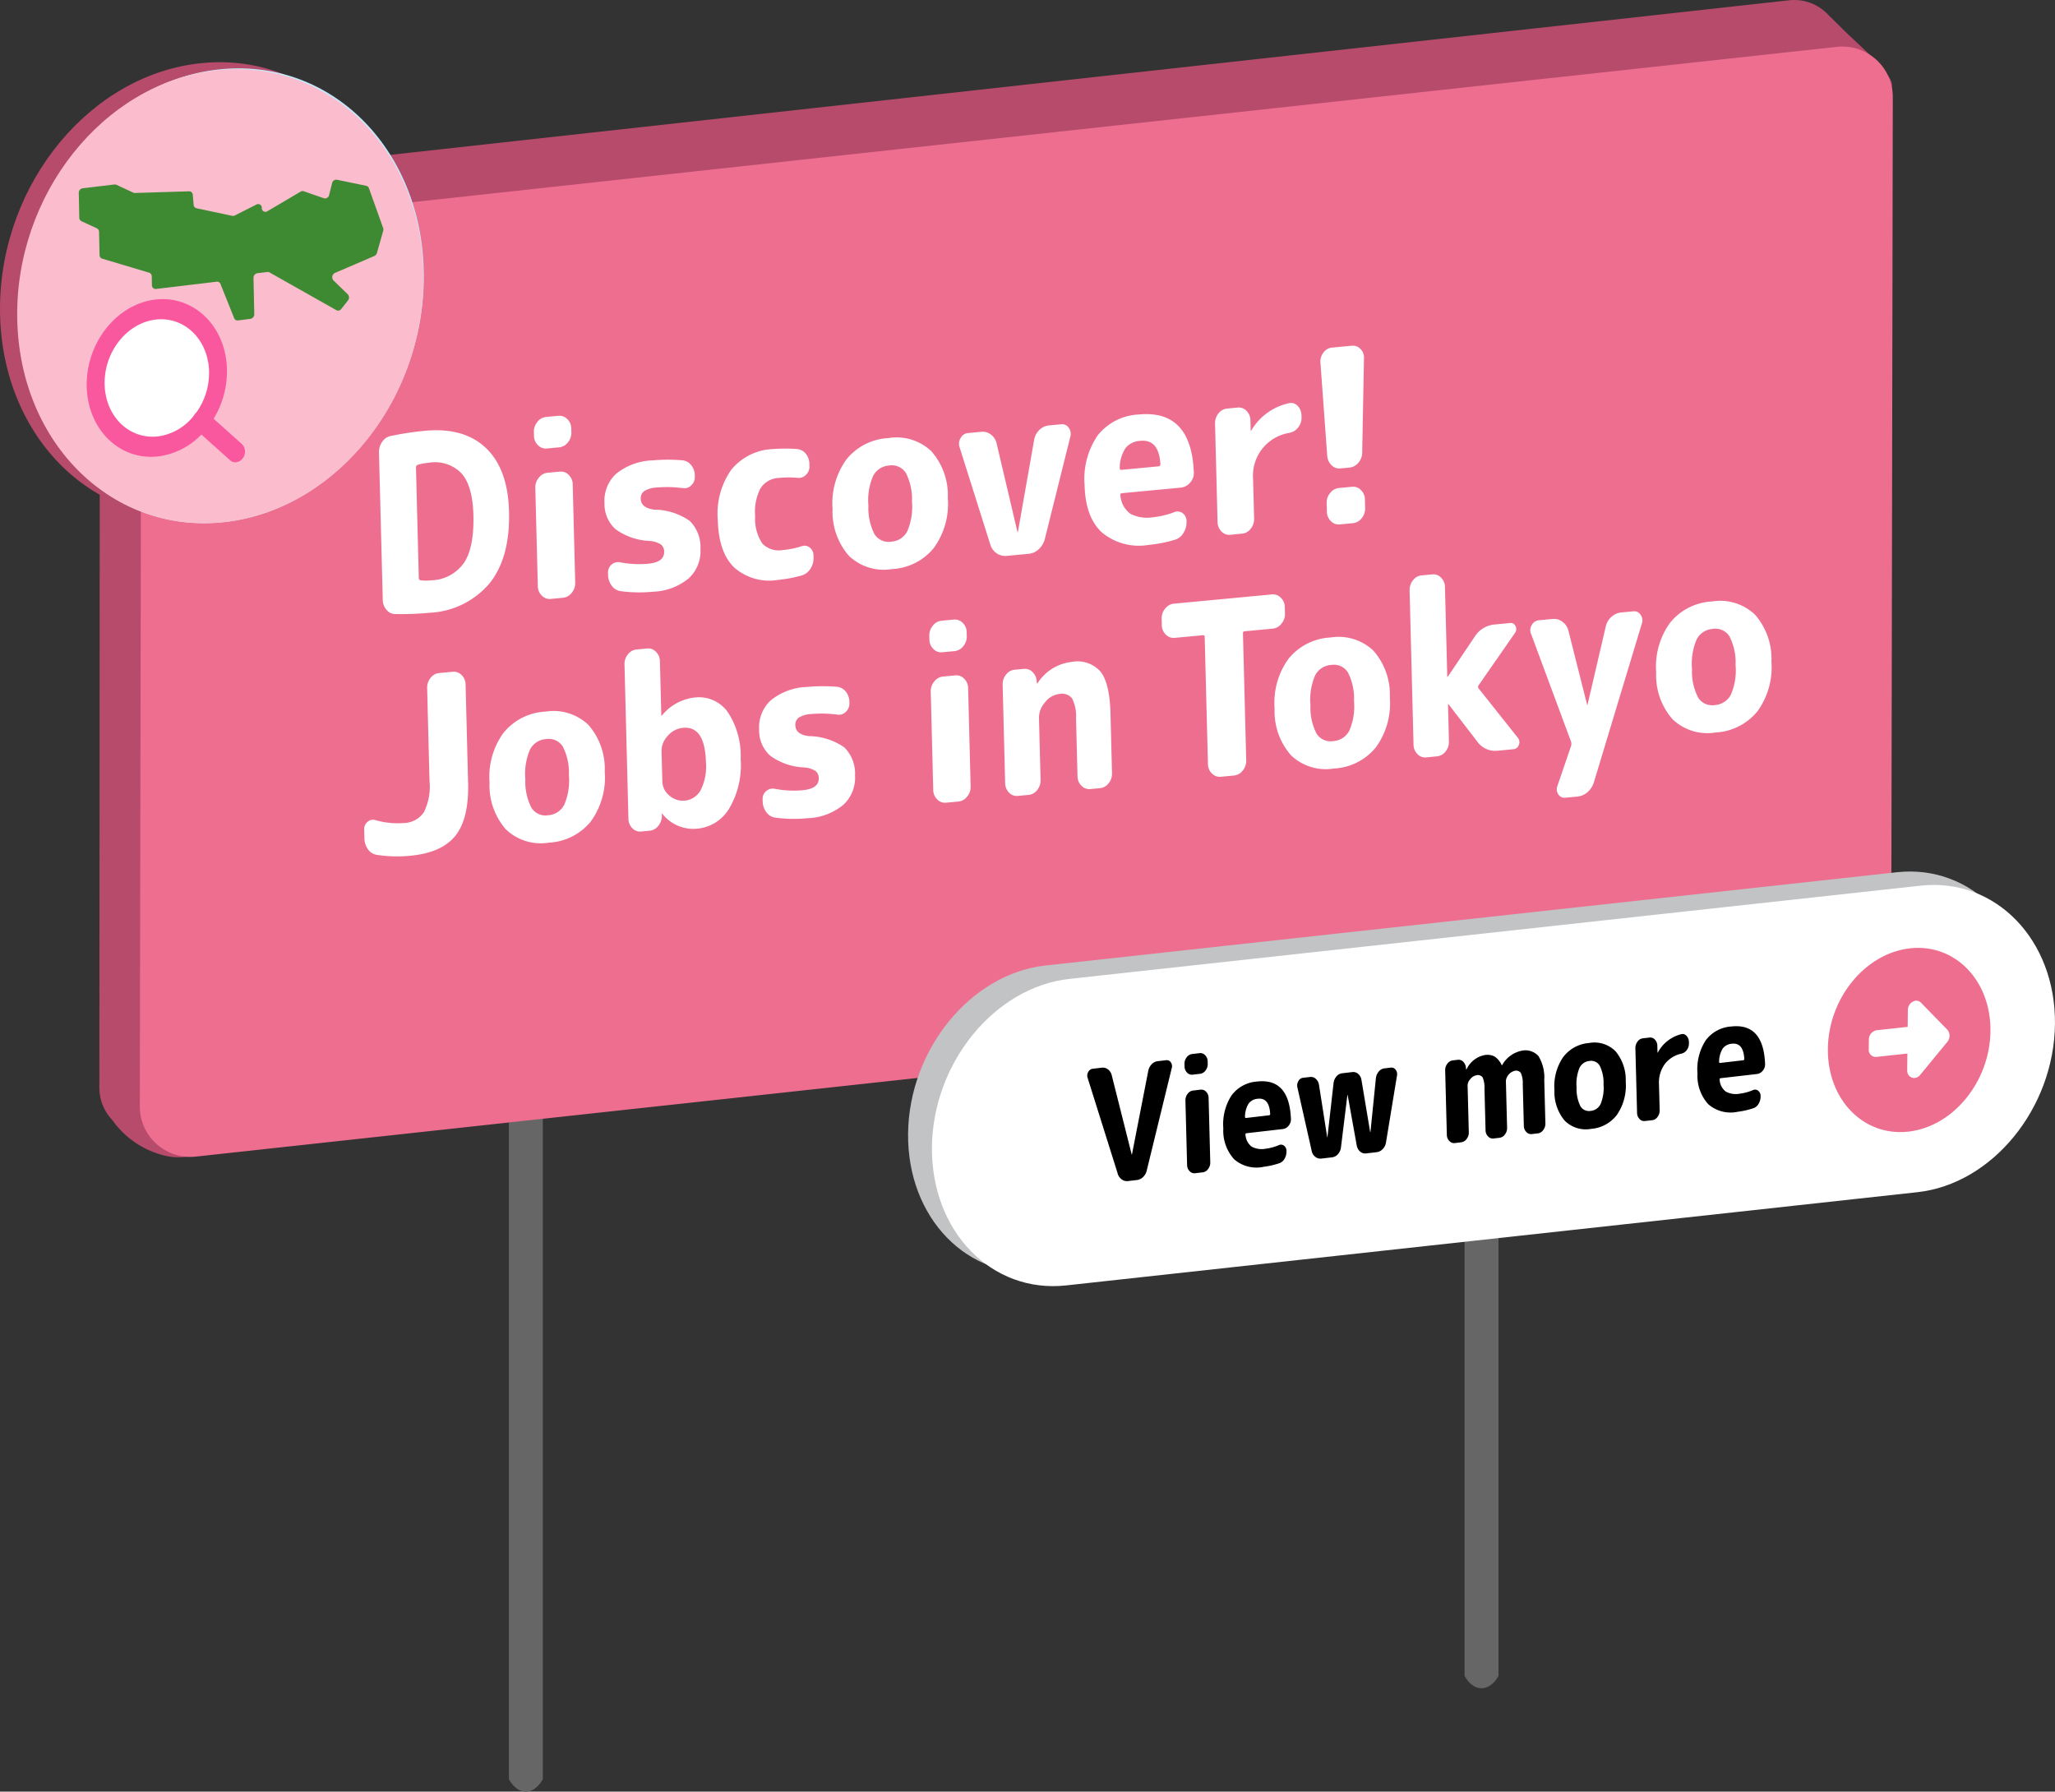 <svg xmlns="http://www.w3.org/2000/svg" width="245.551" height="214.075" viewBox="0 0 245.551 214.075"><rect x="0" y="0" width="245.551" height="214.075" fill="#333333" stroke="none"/><defs><clipPath id="a"><path fill="none" d="M0 0h245.551v214.075H0z" data-name="長方形 5419"/></clipPath></defs><g clip-path="url(#a)" data-name="グループ 8303"><path fill="#656665" d="M64.862 212.606c-1.115 1.959-2.94 1.959-4.055 0V109.312h4.055z" data-name="パス 150369"/><path fill="#656665" d="M179.055 200.256c-1.115 1.961-2.94 1.961-4.055 0V96.85h4.055z" data-name="パス 150370"/><path fill="#b64b6c" d="M216.471 111.382l-194.3 26.85a6.809 6.809 0 01-2.321-.113 10.757 10.757 0 01-6.281-4.08l-.222-.29a5.554 5.554 0 01-1.474-3.777L11.935 27.3a5.552 5.552 0 014.95-5.51L213.793.033a5.55 5.55 0 014.68 1.753l1.657 1.632c1.011 1.094 6.012 5.267 5.94 6.754l-4.812 95.98a5.551 5.551 0 01-4.787 5.23" data-name="パス 150371"/><path fill="#ee6e90" d="M220.616 116.7L23.388 138.2a6.03 6.03 0 01-6.683-6.006l.177-99.11a6.03 6.03 0 015.376-5.984L219.487 5.6a6.029 6.029 0 016.683 6l-.178 99.111a6.029 6.029 0 01-5.376 5.983" data-name="パス 150372"/><path fill="#b64b6c" d="M48.385 32.44C48.322 47.4 37.44 60.5 24.079 61.7S-.063 51.738 0 36.777 10.946 8.717 24.307 7.52s24.141 9.959 24.078 24.92" data-name="パス 150373"/><path fill="#c0ebfc" d="M50.643 33.173C50.58 48.134 39.7 61.233 26.337 62.431S2.195 52.471 2.258 37.51 13.2 9.45 26.565 8.253s24.141 9.959 24.078 24.92" data-name="パス 150374"/><path fill="#fbbdce" d="M50.59 32.552c.342 14.9-10.245 28.251-23.646 29.819S2.4 53.129 2.061 38.228 12.305 9.976 25.706 8.409s24.542 9.242 24.884 24.143" data-name="パス 150375"/><path fill="#3e8a32" d="M9.413 23.073L9.474 26a.471.471 0 00.257.429l1.849.856a.473.473 0 01.257.429l.057 2.743a.464.464 0 00.311.449l5.618 1.676a.464.464 0 01.311.45l.021 1.034a.439.439 0 00.475.463l7.279-.87a.416.416 0 01.436.273l1.635 4.084a.415.415 0 00.437.272l1.513-.188a.556.556 0 00.453-.573l-.09-4.308a.558.558 0 01.453-.574l1.208-.144a.4.4 0 01.248.049l8 4.517a.447.447 0 00.57-.142l.805-1.02a.561.561 0 00-.015-.733l-1.72-1.672a.568.568 0 01.187-.891l4.705-2.022a.561.561 0 00.308-.366l.747-2.635a.584.584 0 00-.012-.358l-1.693-4.739a.431.431 0 00-.313-.285l-3.522-.73a.51.51 0 00-.566.41l-.356 1.408a.5.5 0 01-.615.4l-2.422-.842a.413.413 0 00-.345.034l-4.01 2.363a.431.431 0 01-.652-.4.432.432 0 00-.624-.418l-2.615 1.324a.44.44 0 01-.292.038l-4.274-.91a.451.451 0 01-.34-.422l-.1-1.169a.439.439 0 00-.436-.431l-6.483.2a.4.4 0 01-.181-.036l-2.035-.946a.407.407 0 00-.22-.035l-3.82.456a.558.558 0 00-.453.574" data-name="パス 150376"/><path fill="#fff" d="M26.039 43.975a9.441 9.441 0 01-2.627 7.052 7.64 7.64 0 01-4.22 2.266c-4.031.656-7.5-2.453-7.75-6.944s2.816-8.663 6.847-9.318 7.5 2.453 7.75 6.944" data-name="パス 150377"/><path fill="#fa589e" d="M18.932 54.53c-4.473.535-8.279-2.988-8.558-8.006-.285-5.14 3.236-9.932 7.849-10.682s8.6 2.821 8.884 7.96a10.888 10.888 0 01-3.007 8.083 8.728 8.728 0 01-4.838 2.6 7.51 7.51 0 01-.326.046M18.6 38.187c-.081.01-.161.021-.243.034-3.435.559-6.057 4.128-5.845 7.955s3.178 6.486 6.616 5.929a6.5 6.5 0 003.6-1.935 8.11 8.11 0 002.243-6.02c-.207-3.737-3.042-6.361-6.373-5.963" data-name="パス 150378"/><path fill="#fa589e" d="M28.238 55.235A.918.918 0 0127.5 55l-4.18-3.745a1.282 1.282 0 01-.093-1.682 1.015 1.015 0 011.51-.246l4.18 3.745a1.285 1.285 0 01.093 1.683 1.14 1.14 0 01-.777.477" data-name="パス 150379"/><path fill="#c1c3c5" d="M226.263 140.848l-101.715 11.14c-8.931.978-16.149-6.462-16.042-16.534s7.5-19.113 16.432-20.092l101.716-11.14c8.93-.978 16.149 6.463 16.041 16.535s-7.5 19.113-16.432 20.091" data-name="パス 150380"/><path fill="#fff" d="M229.117 142.45L127.4 153.59c-8.931.978-16.149-6.462-16.042-16.534s7.5-19.113 16.432-20.092l101.716-11.14c8.93-.978 16.149 6.463 16.041 16.535s-7.5 19.113-16.432 20.091" data-name="パス 150381"/><path fill="#ee6e90" d="M237.84 123.2c-.065 6.05-4.465 11.43-9.829 12.018s-9.66-3.841-9.6-9.891 4.465-11.43 9.829-12.017 9.661 3.84 9.6 9.89" data-name="パス 150382"/><path fill="#fff" d="M227.892 127.877l.021-1.994-3.715.407a.846.846 0 01-.9-.928l.012-1.134a1.129 1.129 0 01.922-1.127l3.715-.407.022-1.994a1.128 1.128 0 01.92-1.128.764.764 0 01.641.23l3.158 3.237a1.121 1.121 0 01-.01 1.452v.006l-3.235 3.936a.976.976 0 01-.64.372.843.843 0 01-.906-.919v-.009" data-name="パス 150383"/><path d="M133.555 140.23l-3.593-11.43a.846.846 0 01.072-.713.7.7 0 01.536-.386l1.09-.127a.988.988 0 01.74.21 1.227 1.227 0 01.442.7l2.383 9.458c0 .014.006.019.017.018s.016-.008.016-.021l1.943-9.961a1.532 1.532 0 01.4-.8 1.17 1.17 0 01.723-.38l1.025-.119a.564.564 0 01.554.26.79.79 0 01.107.692l-2.979 12.2a1.561 1.561 0 01-.428.793 1.247 1.247 0 01-.749.372l-1.074.125a1.037 1.037 0 01-.748-.2 1.318 1.318 0 01-.482-.687" data-name="パス 150384"/><path d="M142.5 128.41a.765.765 0 01-.659-.248 1.04 1.04 0 01-.3-.728l-.008-.3a1.23 1.23 0 01.257-.792.93.93 0 01.642-.4l.911-.106a.762.762 0 01.659.248 1.035 1.035 0 01.3.728l.008.3a1.223 1.223 0 01-.257.792.93.93 0 01-.642.4zm.306 11.775a.761.761 0 01-.66-.248 1.037 1.037 0 01-.3-.727l-.2-7.712a1.232 1.232 0 01.257-.792.927.927 0 01.643-.4l.91-.106a.76.76 0 01.659.247 1.037 1.037 0 01.3.728l.2 7.711a1.227 1.227 0 01-.258.792.928.928 0 01-.641.4z" data-name="パス 150385"/><path d="M150.911 139.435a4.065 4.065 0 01-3.442-.915 5.071 5.071 0 01-1.295-3.679 6.358 6.358 0 01.967-3.932 4.126 4.126 0 013.048-1.678q3.872-.448 4.065 4.482a1.163 1.163 0 01-.281.8 1.035 1.035 0 01-.683.393l-4.343.5q-.164.018-.126.186a1.949 1.949 0 00.73 1.411 2.533 2.533 0 001.7.25 5.915 5.915 0 001.571-.43.589.589 0 01.615.081.764.764 0 01.284.614v.039a1.668 1.668 0 01-.229.894 1.11 1.11 0 01-.63.539 9.45 9.45 0 01-1.947.436m-.619-8.139a1.5 1.5 0 00-1.1.575 3.027 3.027 0 00-.432 1.584c0 .1.042.147.118.138l2.749-.319c.1-.012.145-.075.142-.188q-.117-1.948-1.482-1.79" data-name="パス 150386"/><path d="M156.734 137.52l-1.714-7.611a1.023 1.023 0 01.127-.74.728.728 0 01.561-.389l.814-.094a.866.866 0 01.707.223 1.2 1.2 0 01.377.718l.977 6.23c0 .013.006.018.017.017s.017-.007.017-.02l.729-6.429a1.471 1.471 0 01.34-.8 1.035 1.035 0 01.692-.385l1.2-.14a.893.893 0 01.716.221 1.184 1.184 0 01.386.718l1.041 6.223c0 .013.007.018.017.017a.019.019 0 00.017-.021l.649-6.42a1.482 1.482 0 01.338-.8 1.045 1.045 0 01.692-.385l.748-.087a.611.611 0 01.586.256.857.857 0 01.156.706l-1.309 7.963a1.446 1.446 0 01-.388.8 1.181 1.181 0 01-.724.379l-1.269.147a.893.893 0 01-.716-.222 1.25 1.25 0 01-.4-.715l-1.087-6.028c0-.012-.005-.018-.015-.017a.019.019 0 00-.017.021l-.768 6.243a1.427 1.427 0 01-.355.8 1.1 1.1 0 01-.707.387l-1.269.147a.985.985 0 01-.74-.209 1.152 1.152 0 01-.426-.7" data-name="パス 150387"/><path d="M173.842 136.582a.76.76 0 01-.659-.248 1.033 1.033 0 01-.3-.727l-.2-7.712a1.221 1.221 0 01.257-.792.925.925 0 01.642-.4l.6-.07a.762.762 0 01.666.237 1.164 1.164 0 01.32.734l.022.169c0 .013.005.018.017.017s.032-.01.032-.023a3.022 3.022 0 012.159-1.7 1.9 1.9 0 011.195.176 2.461 2.461 0 01.842 1.016c0 .025.012.037.034.034l.031-.042a3.468 3.468 0 012.306-1.7 2.111 2.111 0 012.023.632 4.93 4.93 0 01.695 2.863l.134 5.185a1.223 1.223 0 01-.257.792.928.928 0 01-.642.4l-.716.083a.764.764 0 01-.66-.247 1.042 1.042 0 01-.3-.727l-.129-5a2.975 2.975 0 00-.23-1.335.714.714 0 00-.741-.248 1.416 1.416 0 00-1.046 1.188l.146 5.622a1.226 1.226 0 01-.257.792.925.925 0 01-.642.4l-.716.084a.76.76 0 01-.659-.248 1.033 1.033 0 01-.3-.727l-.13-4.995a3.074 3.074 0 00-.222-1.336.694.694 0 00-.732-.249 1.162 1.162 0 00-.724.446 1.136 1.136 0 00-.339.744l.145 5.622a1.214 1.214 0 01-.256.792.928.928 0 01-.642.4z" data-name="パス 150388"/><path d="M193.234 133.169a4.268 4.268 0 01-3.1 1.713 3.555 3.555 0 01-3.175-.984 5.33 5.33 0 01-1.22-3.649 6.171 6.171 0 011.024-3.911 4.276 4.276 0 013.1-1.712 3.558 3.558 0 013.174.984 5.33 5.33 0 011.221 3.65 6.162 6.162 0 01-1.025 3.909m-2.085-5.835a1.184 1.184 0 00-1.229-.562 1.46 1.46 0 00-1.194.843 5.075 5.075 0 00-.34 2.326 4.61 4.61 0 00.458 2.233 1.184 1.184 0 001.23.562 1.458 1.458 0 001.193-.843 5.084 5.084 0 00.34-2.326 4.616 4.616 0 00-.458-2.233" data-name="パス 150389"/><path d="M196.551 133.946a.738.738 0 01-.651-.248 1.049 1.049 0 01-.288-.729l-.2-7.711a1.255 1.255 0 01.249-.791.905.905 0 01.635-.4l.8-.093a.741.741 0 01.65.248 1.059 1.059 0 01.288.729l.021.8c0 .012.006.018.017.017s.032-.01.032-.023a4.382 4.382 0 012.766-2.169.62.62 0 01.65.191 1.092 1.092 0 01.288.748v.152a1.246 1.246 0 01-.248.791 1.07 1.07 0 01-.65.438 3.385 3.385 0 00-2.014 1.29 3.754 3.754 0 00-.664 2.373l.08 3.1a1.253 1.253 0 01-.249.791.9.9 0 01-.634.4z" data-name="パス 150390"/><path d="M207.567 132.858a4.065 4.065 0 01-3.442-.915 5.069 5.069 0 01-1.295-3.679 6.36 6.36 0 01.967-3.932 4.128 4.128 0 013.048-1.677q3.871-.45 4.064 4.481a1.162 1.162 0 01-.28.8 1.043 1.043 0 01-.683.394l-4.343.5q-.163.018-.126.186a1.944 1.944 0 00.73 1.411 2.533 2.533 0 001.695.251 5.993 5.993 0 001.571-.43.585.585 0 01.615.081.766.766 0 01.284.614v.038a1.663 1.663 0 01-.229.894 1.116 1.116 0 01-.63.54 9.449 9.449 0 01-1.947.435m-.619-8.139a1.508 1.508 0 00-1.1.575 3.027 3.027 0 00-.432 1.584c0 .1.042.147.118.138l2.749-.319c.1-.011.145-.074.142-.187q-.117-1.95-1.482-1.791" data-name="パス 150391"/><path fill="#fff" d="M47.254 73.374a1.359 1.359 0 01-1.066-.5 1.861 1.861 0 01-.453-1.221l-.449-17.569a2.1 2.1 0 01.389-1.3 1.6 1.6 0 011.035-.694 37.012 37.012 0 014.041-.614q4.7-.444 7.324 2.069t2.749 7.587q.139 5.509-2.336 8.576a9.974 9.974 0 01-7.181 3.511 36.01 36.01 0 01-4.053.151m2.451-17.49l.336 13.162a.27.27 0 00.245.3 5.915 5.915 0 001.264 0 4.948 4.948 0 003.885-2.081q1.23-1.832 1.132-5.716-.09-3.478-1.419-4.981a4.413 4.413 0 00-3.957-1.264 6.117 6.117 0 00-1.258.235.318.318 0 00-.228.341" data-name="パス 150392"/><path fill="#fff" d="M65.346 53.589a1.285 1.285 0 01-1.064-.393 1.563 1.563 0 01-.477-1.117l-.011-.465a1.78 1.78 0 01.417-1.2 1.484 1.484 0 011.038-.592l1.472-.139a1.285 1.285 0 011.063.394 1.561 1.561 0 01.477 1.116l.012.465a1.782 1.782 0 01-.417 1.2 1.493 1.493 0 01-1.038.593zm.459 17.975a1.283 1.283 0 01-1.063-.394 1.561 1.561 0 01-.477-1.117l-.3-11.77a1.781 1.781 0 01.417-1.2 1.484 1.484 0 011.038-.592l1.472-.139a1.286 1.286 0 011.064.394 1.559 1.559 0 01.476 1.117l.3 11.77a1.783 1.783 0 01-.417 1.2 1.491 1.491 0 01-1.038.592z" data-name="パス 150393"/><path fill="#fff" d="M77.639 64.634a7.444 7.444 0 01-4.105-1.414 4.06 4.06 0 01-1.305-3.1 4.4 4.4 0 011.371-3.489 7.238 7.238 0 014.37-1.619A20.278 20.278 0 0181.528 55a1.491 1.491 0 011.055.568 1.966 1.966 0 01.44 1.237v.145a1.334 1.334 0 01-.409 1.027 1.149 1.149 0 01-.978.354 14.563 14.563 0 00-3.163-.079 3.023 3.023 0 00-1.5.432 1.053 1.053 0 00-.411.911q.027 1.1 1.614 1.3a7.519 7.519 0 014.236 1.344 4.37 4.37 0 011.283 3.337 4.415 4.415 0 01-1.385 3.516 7.043 7.043 0 01-4.253 1.608 16.663 16.663 0 01-3.9-.067 1.561 1.561 0 01-1.057-.642 2.2 2.2 0 01-.441-1.31l-.006-.231a1.191 1.191 0 01.422-.985 1.172 1.172 0 01.994-.283 11.841 11.841 0 003.376.176q1.944-.183 1.913-1.43a1.073 1.073 0 00-.378-.866 2.975 2.975 0 00-1.341-.425" data-name="パス 150394"/><path fill="#fff" d="M92.984 69.288a6.338 6.338 0 01-5.253-1.479q-1.865-1.8-1.963-5.686a9.1 9.1 0 011.6-5.977 6.754 6.754 0 014.954-2.488 20.6 20.6 0 012.871-.009 1.525 1.525 0 011.081.552 1.915 1.915 0 01.44 1.223l.007.289a1.315 1.315 0 01-.422 1.028 1.179 1.179 0 01-.991.355 12.06 12.06 0 00-2.239.008 2.737 2.737 0 00-2.194 1.239 6.082 6.082 0 00-.639 3.359 5.242 5.242 0 00.86 3.246 2.707 2.707 0 002.456.77 9.76 9.76 0 002.2-.44.992.992 0 01.991.139 1.158 1.158 0 01.459.945l.007.29a2.234 2.234 0 01-.387 1.329 1.817 1.817 0 01-1.034.781 16.273 16.273 0 01-2.805.526" data-name="パス 150395"/><path fill="#fff" d="M111.588 65.468A6.9 6.9 0 01106.57 68a6.027 6.027 0 01-5.125-1.579 7.956 7.956 0 01-1.961-5.6 8.929 8.929 0 011.666-5.94 6.9 6.9 0 015.019-2.538 6.026 6.026 0 015.124 1.58 7.951 7.951 0 011.961 5.6 8.929 8.929 0 01-1.666 5.94m-3.35-8.954a1.983 1.983 0 00-1.985-.888 2.32 2.32 0 00-1.931 1.258 7.324 7.324 0 00-.555 3.539 6.77 6.77 0 00.733 3.418 1.98 1.98 0 001.986.888 2.317 2.317 0 001.93-1.257 7.328 7.328 0 00.554-3.54 6.788 6.788 0 00-.732-3.418" data-name="パス 150396"/><path fill="#fff" d="M118.321 65.036l-3.669-11.627a1.29 1.29 0 01.143-1.088 1.1 1.1 0 01.868-.577l1.576-.148a1.629 1.629 0 011.182.339 1.8 1.8 0 01.672 1.084l2.483 10.547c0 .019.01.028.027.027a.028.028 0 00.026-.032l1.932-10.961a2.146 2.146 0 01.613-1.207 1.862 1.862 0 011.159-.56l1.472-.138a.94.94 0 01.893.409 1.225 1.225 0 01.2 1.057l-3.058 12.262a2.478 2.478 0 01-.721 1.2 1.994 1.994 0 01-1.184.548l-2.628.248a1.8 1.8 0 01-1.233-.32 1.92 1.92 0 01-.751-1.062" data-name="パス 150397"/><path fill="#fff" d="M137.236 65.11a6.905 6.905 0 01-5.557-1.481q-1.983-1.818-2.08-5.644a9.191 9.191 0 011.572-5.975 6.668 6.668 0 014.928-2.486q6.255-.589 6.553 6.937a1.7 1.7 0 01-.457 1.22 1.666 1.666 0 01-1.1.584l-7.017.663c-.174.017-.243.11-.2.28a2.981 2.981 0 001.175 2.171 4.327 4.327 0 002.737.424 9.992 9.992 0 002.539-.617.993.993 0 01.992.138 1.162 1.162 0 01.459.945v.058a2.426 2.426 0 01-.373 1.358 1.741 1.741 0 01-1.02.808 15.847 15.847 0 01-3.145.617m-.977-12.433a2.437 2.437 0 00-1.77.85 4.4 4.4 0 00-.7 2.4c0 .155.068.227.19.215l4.441-.419c.158-.015.234-.11.23-.284q-.182-2.975-2.389-2.767" data-name="パス 150398"/><path fill="#fff" d="M147 63.9a1.249 1.249 0 01-1.051-.4 1.594 1.594 0 01-.463-1.118l-.3-11.77a1.816 1.816 0 01.4-1.2 1.449 1.449 0 011.025-.591l1.288-.122a1.25 1.25 0 011.051.4 1.59 1.59 0 01.463 1.118l.031 1.218c0 .019.01.027.027.026.035 0 .052-.014.052-.034A6.9 6.9 0 01154 48.183a1.046 1.046 0 011.048.308 1.625 1.625 0 01.464 1.148l.006.232a1.805 1.805 0 01-.4 1.2 1.7 1.7 0 01-1.05.651 5.169 5.169 0 00-4.336 5.524l.12 4.726a1.805 1.805 0 01-.4 1.2 1.447 1.447 0 01-1.025.591z" data-name="パス 150399"/><path fill="#fff" d="M160.182 55.969a1.3 1.3 0 01-1.076-.378 1.779 1.779 0 01-.517-1.129l-.811-11.14a1.723 1.723 0 01.364-1.2 1.409 1.409 0 011.013-.589l2.365-.224a1.249 1.249 0 011.05.4 1.419 1.419 0 01.411 1.124l-.214 11.237a1.847 1.847 0 01-.455 1.22 1.584 1.584 0 01-1.078.582zm1.373 2.195a1.287 1.287 0 011.064.394 1.563 1.563 0 01.477 1.117l.026 1.044a1.779 1.779 0 01-.417 1.2 1.491 1.491 0 01-1.039.593l-1.576.149a1.286 1.286 0 01-1.064-.394 1.561 1.561 0 01-.476-1.118l-.027-1.044a1.78 1.78 0 01.417-1.2 1.492 1.492 0 011.039-.592z" data-name="パス 150400"/><path fill="#fff" d="M44.989 102.135a1.567 1.567 0 01-1.031-.672 2.32 2.32 0 01-.416-1.312l-.026-1.016a1.134 1.134 0 01.411-.939.932.932 0 01.93-.2 9.727 9.727 0 003.459.341 2.925 2.925 0 002.338-1.3 6.823 6.823 0 00.669-3.725l-.284-11.1a1.809 1.809 0 01.4-1.2 1.45 1.45 0 011.025-.591l1.629-.153a1.288 1.288 0 011.064.392 1.564 1.564 0 01.476 1.117l.3 11.771q.108 4.29-1.525 6.319t-5.365 2.381a15.926 15.926 0 01-4.06-.111" data-name="パス 150401"/><path fill="#fff" d="M70.6 98.148a6.9 6.9 0 01-5.019 2.538 6.024 6.024 0 01-5.125-1.58 7.949 7.949 0 01-1.96-5.6 8.929 8.929 0 011.665-5.94 6.9 6.9 0 015.019-2.537 6.028 6.028 0 015.12 1.581 7.959 7.959 0 011.96 5.6 8.928 8.928 0 01-1.665 5.94m-3.351-8.953a1.982 1.982 0 00-1.985-.888 2.318 2.318 0 00-1.931 1.258 7.322 7.322 0 00-.555 3.539 6.784 6.784 0 00.733 3.418 1.983 1.983 0 001.986.888 2.318 2.318 0 001.93-1.258 7.326 7.326 0 00.554-3.54 6.781 6.781 0 00-.732-3.417" data-name="パス 150402"/><path fill="#fff" d="M76.606 99.353a1.247 1.247 0 01-1.049-.394 1.588 1.588 0 01-.465-1.119l-.471-18.44a1.809 1.809 0 01.4-1.2 1.451 1.451 0 011.025-.591l1.289-.122a1.247 1.247 0 011.049.4A1.592 1.592 0 0178.853 79l.166 6.494c0 .02.008.029.027.027a.077.077 0 00.05-.034 5.866 5.866 0 013.871-2.138 4.227 4.227 0 013.942 1.662 9.423 9.423 0 011.591 5.663 10.156 10.156 0 01-1.351 5.9 4.95 4.95 0 01-3.783 2.436 4.7 4.7 0 01-4.208-1.754l-.053-.052a.027.027 0 00-.026.031l.007.232a1.928 1.928 0 01-.43 1.218 1.5 1.5 0 01-1.053.578zm2.443-9.587l.092 3.594a2.261 2.261 0 00.834 1.694 2.425 2.425 0 003.75-.644 6.308 6.308 0 00.625-3.344q-.112-4.349-2.738-4.1a2.729 2.729 0 00-1.821.957 2.614 2.614 0 00-.742 1.843" data-name="パス 150403"/><path fill="#fff" d="M96.114 91.7a7.431 7.431 0 01-4.1-1.415 4.06 4.06 0 01-1.305-3.1 4.4 4.4 0 011.368-3.485 7.241 7.241 0 014.371-1.619 20.46 20.46 0 013.552-.019 1.492 1.492 0 011.055.57 1.958 1.958 0 01.44 1.236v.145a1.331 1.331 0 01-.409 1.027 1.149 1.149 0 01-.978.354 14.563 14.563 0 00-3.163-.079 3.027 3.027 0 00-1.5.432 1.054 1.054 0 00-.411.911q.028 1.1 1.614 1.3a7.505 7.505 0 014.235 1.343 4.368 4.368 0 011.284 3.337 4.416 4.416 0 01-1.385 3.517 7.048 7.048 0 01-4.252 1.607 16.669 16.669 0 01-3.9-.068 1.549 1.549 0 01-1.056-.641 2.19 2.19 0 01-.442-1.309l-.006-.232a1.191 1.191 0 01.422-.985 1.175 1.175 0 01.994-.283 11.844 11.844 0 003.376.176q1.946-.185 1.913-1.43a1.069 1.069 0 00-.378-.865 2.973 2.973 0 00-1.341-.426" data-name="パス 150404"/><path fill="#fff" d="M112.594 77.938a1.286 1.286 0 01-1.064-.394 1.559 1.559 0 01-.477-1.116l-.011-.465a1.779 1.779 0 01.417-1.2 1.489 1.489 0 011.038-.593l1.472-.138a1.287 1.287 0 011.063.393 1.563 1.563 0 01.477 1.117l.012.465a1.786 1.786 0 01-.417 1.2 1.492 1.492 0 01-1.038.592zm.459 17.974a1.285 1.285 0 01-1.063-.393 1.562 1.562 0 01-.477-1.118l-.3-11.77a1.785 1.785 0 01.417-1.2 1.491 1.491 0 011.038-.592l1.472-.139a1.286 1.286 0 011.064.394 1.562 1.562 0 01.476 1.117l.3 11.77a1.78 1.78 0 01-.417 1.2 1.488 1.488 0 01-1.038.592z" data-name="パス 150405"/><path fill="#fff" d="M121.62 95.1a1.249 1.249 0 01-1.051-.395 1.6 1.6 0 01-.463-1.119l-.3-11.77a1.81 1.81 0 01.4-1.2 1.449 1.449 0 011.025-.591l1.077-.1a1.3 1.3 0 011.078.378 1.676 1.676 0 01.489 1.131l.033.23c0 .019.009.027.027.026l.051-.064a5.538 5.538 0 014.044-2.531 3.67 3.67 0 013.481 1.168q1.089 1.394 1.181 4.988l.182 7.132a1.8 1.8 0 01-.4 1.2 1.447 1.447 0 01-1.025.591l-1.156.109a1.288 1.288 0 01-1.064-.393 1.562 1.562 0 01-.477-1.118l-.178-6.986a4.582 4.582 0 00-.482-2.352 1.568 1.568 0 00-1.541-.509 2.487 2.487 0 00-1.673.987 2.751 2.751 0 00-.73 1.855l.19 7.422a1.806 1.806 0 01-.4 1.2 1.449 1.449 0 01-1.025.59z" data-name="パス 150406"/><path fill="#fff" d="M140.365 76.217a1.285 1.285 0 01-1.063-.393 1.558 1.558 0 01-.477-1.118l-.02-.783a1.785 1.785 0 01.417-1.2 1.488 1.488 0 011.039-.591l11.719-1.107a1.291 1.291 0 011.064.394 1.561 1.561 0 01.477 1.116l.02.785a1.783 1.783 0 01-.417 1.2 1.493 1.493 0 01-1.039.593l-3.364.317q-.21.02-.2.252l.389 15.19a1.785 1.785 0 01-.417 1.2 1.492 1.492 0 01-1.039.592l-1.577.149a1.284 1.284 0 01-1.063-.392 1.566 1.566 0 01-.477-1.119l-.388-15.189c0-.155-.077-.226-.216-.213z" data-name="パス 150407"/><path fill="#fff" d="M164.407 89.291a6.9 6.9 0 01-5.019 2.538 6.024 6.024 0 01-5.125-1.58 7.949 7.949 0 01-1.96-5.6 8.931 8.931 0 011.665-5.94 6.9 6.9 0 015.019-2.537 6.028 6.028 0 015.125 1.579 7.959 7.959 0 011.96 5.6 8.928 8.928 0 01-1.665 5.94m-3.351-8.953a1.982 1.982 0 00-1.985-.888 2.32 2.32 0 00-1.931 1.258 7.324 7.324 0 00-.554 3.539 6.786 6.786 0 00.732 3.418 1.983 1.983 0 001.986.888 2.319 2.319 0 001.93-1.257 7.333 7.333 0 00.554-3.541 6.781 6.781 0 00-.732-3.417" data-name="パス 150408"/><path fill="#fff" d="M170.417 90.5a1.246 1.246 0 01-1.05-.4 1.587 1.587 0 01-.464-1.118l-.471-18.438a1.807 1.807 0 01.4-1.2 1.45 1.45 0 011.025-.592l1.288-.121a1.246 1.246 0 011.05.395 1.591 1.591 0 01.464 1.118l.273 10.7c0 .019.009.028.027.026l.052-.034 3.172-4.716a3.139 3.139 0 012.385-1.5l1.892-.179a.6.6 0 01.629.376.758.758 0 01-.072.821l-4.344 6.252a.3.3 0 00.01.376l4.708 5.92a.817.817 0 01.087.835.726.726 0 01-.632.5l-1.892.179a2.609 2.609 0 01-2.425-1.079l-3.429-4.452a.068.068 0 00-.053-.024.027.027 0 00-.026.031l.113 4.407a1.806 1.806 0 01-.4 1.2 1.445 1.445 0 01-1.025.59z" data-name="パス 150409"/><path fill="#fff" d="M187.728 88.629l-4.781-12.887a1.123 1.123 0 01.078-1.053 1.067 1.067 0 01.854-.576l1.656-.156a1.648 1.648 0 011.168.34 1.9 1.9 0 01.712 1.081l2.228 8.828c0 .019.009.028.027.026s.026-.012.026-.031l2.159-9.271a2.16 2.16 0 01.667-1.2 2.037 2.037 0 011.211-.55l1.446-.137a.887.887 0 01.853.415 1.129 1.129 0 01.158 1.03l-5.731 18.966a2.519 2.519 0 01-.76 1.191 2.1 2.1 0 01-1.2.534l-1.445.136a.859.859 0 01-.853-.4 1.1 1.1 0 01-.1-1.022l1.642-4.805a1.1 1.1 0 00.02-.235 1.053 1.053 0 00-.032-.229" data-name="パス 150410"/><path fill="#fff" d="M210 84.986a6.9 6.9 0 01-5.019 2.538 6.023 6.023 0 01-5.124-1.58 7.954 7.954 0 01-1.961-5.6 8.931 8.931 0 011.666-5.94 6.9 6.9 0 015.019-2.537 6.026 6.026 0 015.124 1.579 7.955 7.955 0 011.961 5.6 8.928 8.928 0 01-1.666 5.94m-3.35-8.953a1.983 1.983 0 00-1.985-.888 2.317 2.317 0 00-1.931 1.258 7.322 7.322 0 00-.555 3.539 6.773 6.773 0 00.733 3.418 1.981 1.981 0 001.985.888 2.321 2.321 0 001.931-1.257 7.333 7.333 0 00.554-3.541 6.781 6.781 0 00-.732-3.417" data-name="パス 150411"/></g></svg>